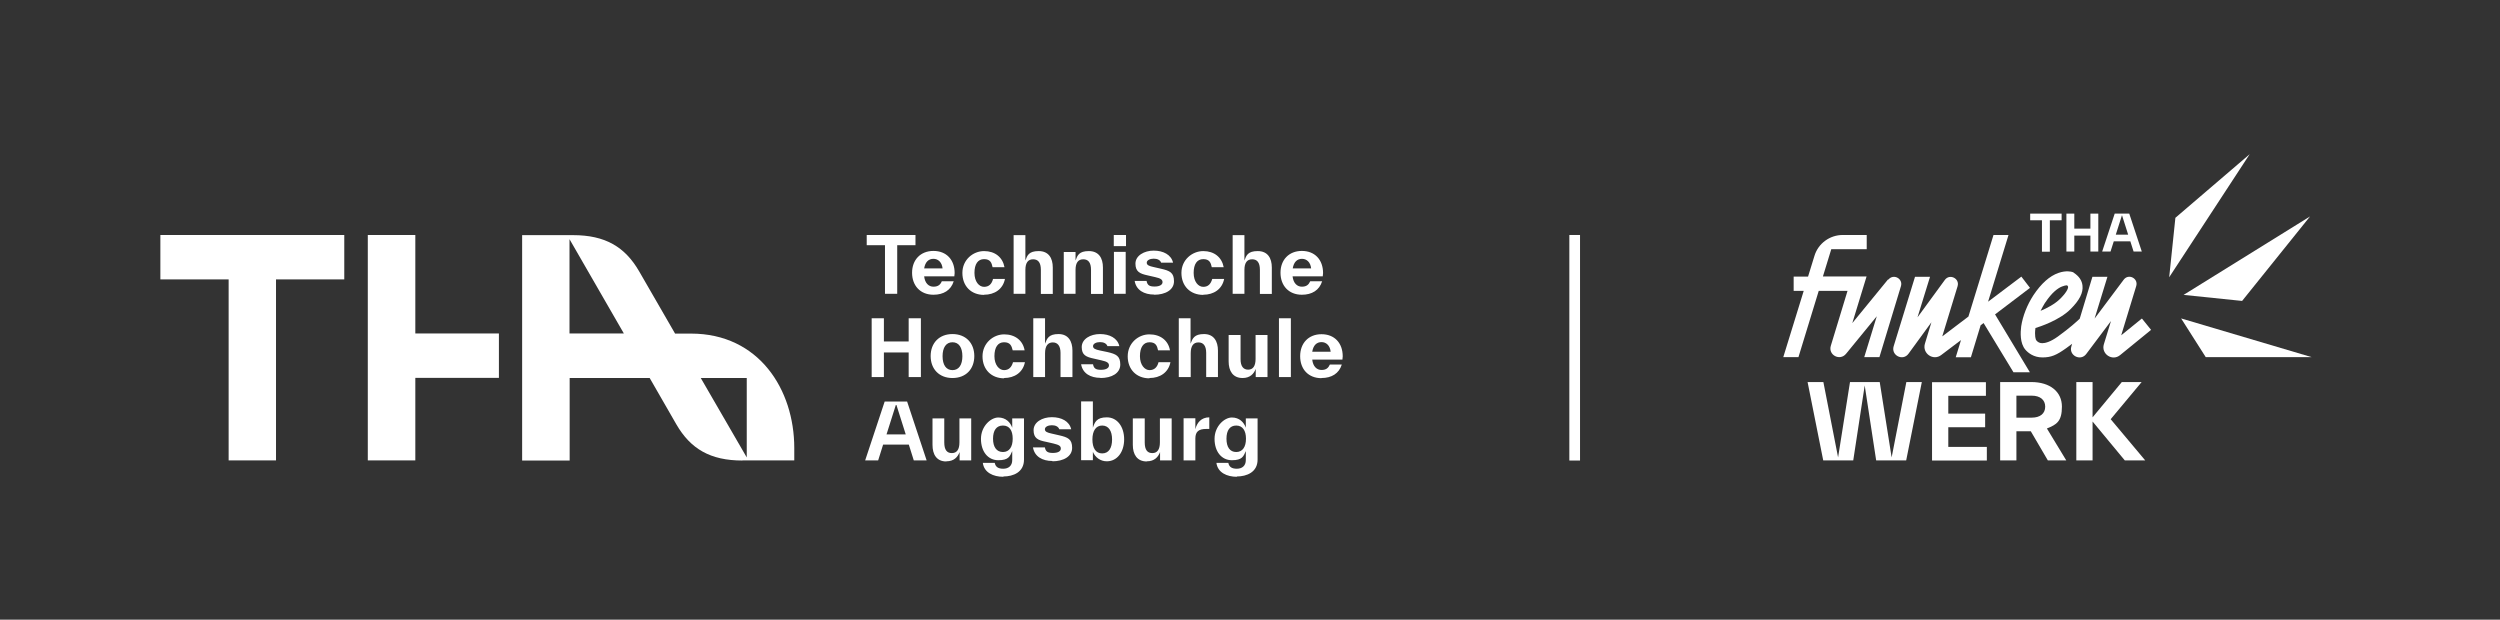 <?xml version="1.0" standalone="no"?>
<!DOCTYPE svg PUBLIC "-//W3C//DTD SVG 1.1//EN" "http://www.w3.org/Graphics/SVG/1.1/DTD/svg11.dtd">
<svg xmlns="http://www.w3.org/2000/svg" id="Calque_1" version="1.1" viewBox="0 0 1615 400.3" width="1615" height="400.3">
  <rect x="0" y="0" width="1615" height="400.3" fill="#333333" stroke="none"/>
  <!-- Generator: Adobe Illustrator 29.3.1, SVG Export Plug-In . SVG Version: 2.1.0 Build 151)  -->
  <defs>
    <style>
      .st0 {
        fill: #fff;
      }
    </style>
  </defs>
  <g>
    <path class="st0" d="M792.3,283.4c0-5.4,2.2-8.5,6.3-8.5s6.3,3.2,6.3,8.5-2.2,8.6-6.3,8.6-6.3-3.2-6.3-8.6M799,307.8c6.3,0,13.4-2.7,13.4-10.9v-26.6h-7.6v6c-1.2-3.5-4.2-6.6-9-6.6s-11.2,5.6-11.2,13.8,4.5,13.8,11.2,13.8,7.5-2.5,9-5.9v5.8c0,3.8-2.5,5.6-5.8,5.6s-5-1.2-5.5-3.8h-7.7c.8,6.3,6.8,9,13.2,9M764.5,297.4h7.7v-14.1c0-4.6,2.3-6.2,7-6.2h2v-7.5c-5.2,0-8,3.5-9,7.7v-7.1h-7.6v27.1ZM740.9,298c4.8,0,7.3-2.7,8.5-6v5.4h7.5v-27.1h-7.6v15.5c0,4.6-1.7,6.9-4.9,6.9s-4.9-2.1-4.9-6.9h0v-15.5h-7.7v17.1h0c0,6.1,2.7,10.7,9,10.7M705.7,283.9c0-5.5,2.2-9,6.3-9s6.4,3.4,6.4,9-2.2,9-6.4,9-6.3-3.5-6.3-9M715,298c6.7,0,11.2-6,11.2-14.2s-4.5-14.2-11.2-14.2-7.8,3.2-9,6.7v-17h-7.6v38h7.6v-5.4c1.5,3.5,4.8,6.1,9,6.1M679.8,298c7.2,0,12.8-3.1,12.8-8.7s-2.7-6.8-8.4-8.1l-4.8-1.1c-2.8-.6-4.4-1.2-4.4-2.8s2.1-2.6,4.5-2.6,4.2.9,4.8,2.6h7.7c-1.2-5.2-6.3-7.8-12.5-7.8s-11.8,3.2-11.8,8.4,2.8,6.5,8,7.5l4.8,1.1c3.7.9,4.8,1.6,4.8,3.3s-1.8,2.8-5.1,2.8-4.7-.8-5.2-3.6h-7.7c1,5.9,6,8.8,12.6,8.8M641.5,283.4c0-5.4,2.2-8.5,6.4-8.5s6.3,3.2,6.3,8.5-2.2,8.6-6.3,8.6-6.4-3.2-6.4-8.6M648.2,307.8c6.3,0,13.3-2.7,13.3-10.9v-26.6h-7.6v6c-1.2-3.5-4.2-6.6-9-6.6s-11.2,5.6-11.2,13.8,4.5,13.8,11.2,13.8,7.5-2.5,9-5.9v5.8c0,3.8-2.5,5.6-5.8,5.6s-5-1.2-5.5-3.8h-7.7c.8,6.3,6.8,9,13.2,9M611.4,298c4.8,0,7.3-2.7,8.5-6v5.4h7.5v-27.1h-7.6v15.5c0,4.6-1.7,6.9-4.9,6.9s-4.9-2.1-4.9-6.9h0v-15.5h-7.6v17.1h0c0,6.1,2.6,10.7,8.9,10.7M572.7,280.6l6.2-19.6,6.2,19.6h-12.4ZM559,297.4h8.3l3.2-10.2h16.6l3.2,10.2h8.3l-12.6-38h-14.5l-12.6,38Z"/>
    <path class="st0" d="M847.7,227.2c.7-4.2,2.9-6.2,6-6.2s5.5,2.3,5.9,6.2h-11.9ZM853.7,244.2c6.5,0,11.3-2.9,13.1-8.7h-7.7c-1,2.2-2.4,3.5-5.4,3.5s-5.5-2.2-6-6.7h19.5c.1-.8.2-1.5.2-2.1,0-8.6-5.3-14.3-13.7-14.3s-13.8,5.8-13.8,14.2,5.3,14.2,13.8,14.2M826.2,243.6h7.7v-38h-7.7v38ZM802.7,244.2c4.8,0,7.3-2.7,8.5-5.9v5.3h7.6v-27.2h-7.7v15.5c0,4.6-1.7,6.9-4.8,6.9s-4.9-2.2-4.9-6.8h0v-15.6h-7.7v17.1h0c0,6.1,2.7,10.7,9,10.7M761.5,243.6h7.7v-15.4c0-4.8,1.8-7,5-7s5,2.2,5,6.8h0v15.6h7.6v-17.1h0c0-6.1-2.7-10.7-9-10.7s-7.4,2.8-8.7,6.2v-16.4h-7.6v38ZM742.6,244.2c6.8,0,12.2-3.6,13.5-10.2h-7.7c-.8,3.2-2.7,5.1-5.8,5.1s-6.2-3.3-6.2-9,2.2-9,6.2-9,4.9,2.3,5.5,5.2h7.7c-1.1-6.3-6.1-10.3-13.3-10.3s-14,5.7-14,14.2,5.7,14.2,14,14.2M710.9,244.2c7.3,0,12.8-3.1,12.8-8.7s-2.7-6.8-8.4-8.1l-4.8-1c-2.8-.6-4.4-1.2-4.4-2.8s2.1-2.6,4.5-2.6,4.2.9,4.8,2.6h7.7c-1.2-5.2-6.3-7.8-12.5-7.8s-11.8,3.2-11.8,8.4,2.8,6.4,8,7.5l4.8,1.1c3.7.8,4.8,1.7,4.8,3.3s-1.8,2.8-5.1,2.8-4.7-.8-5.2-3.6h-7.7c1,5.9,6,8.8,12.6,8.8M667.5,243.6h7.6v-15.4c0-4.8,1.9-7,5-7s5,2.2,5,6.8h0v15.6h7.7v-17.1h0c0-6.1-2.7-10.7-9-10.7s-7.4,2.8-8.7,6.2v-16.4h-7.6v38ZM648.6,244.2c6.8,0,12.2-3.6,13.5-10.2h-7.7c-.9,3.2-2.7,5.1-5.8,5.1s-6.2-3.3-6.2-9,2.2-9,6.2-9,4.9,2.3,5.6,5.2h7.7c-1.1-6.3-6.1-10.3-13.2-10.3s-14,5.7-14,14.2,5.7,14.2,14,14.2M608.9,230.1c0-5.5,2.2-9,6.4-9s6.4,3.5,6.4,9-2.2,9-6.4,9-6.4-3.5-6.4-9M615.3,244.2c8.7,0,14.1-5.8,14.1-14.2s-5.5-14.2-14.1-14.2-14.1,5.8-14.1,14.2,5.5,14.2,14.1,14.2M587,243.6h7.9v-38h-7.9v15h-16v-15h-7.9v38h7.9v-15.9h16v15.9Z"/>
    <path class="st0" d="M835.1,173.4c.7-4.2,2.9-6.2,6-6.2s5.5,2.3,5.9,6.2h-11.9ZM841,190.4c6.5,0,11.3-2.9,13.1-8.7h-7.7c-1,2.2-2.4,3.5-5.4,3.5s-5.5-2.2-6-6.7h19.5c.1-.8.2-1.5.2-2.1,0-8.6-5.3-14.3-13.7-14.3s-13.8,5.8-13.8,14.1,5.3,14.2,13.8,14.2M796.2,189.8h7.7v-15.4c0-4.8,1.8-6.9,5-6.9s5,2.1,5,6.8h0v15.6h7.7v-17.1h0c0-6.1-2.7-10.6-9.1-10.6s-7.4,2.8-8.6,6.1v-16.4h-7.6v38ZM777.3,190.4c6.8,0,12.2-3.6,13.5-10.2h-7.7c-.9,3.2-2.6,5.1-5.8,5.1s-6.2-3.3-6.2-9,2.2-8.9,6.2-8.9,4.9,2.3,5.5,5.2h7.7c-1.2-6.4-6.1-10.4-13.2-10.4s-14.1,5.6-14.1,14.1,5.7,14.2,14.1,14.2M745.6,190.4c7.2,0,12.8-3.1,12.8-8.7s-2.7-6.8-8.4-8.1l-4.8-1.1c-2.8-.6-4.4-1.2-4.4-2.8s2.1-2.6,4.5-2.6,4.2.9,4.8,2.6h7.7c-1.2-5.2-6.4-7.8-12.5-7.8s-11.8,3.2-11.8,8.4,2.8,6.5,7.9,7.6l4.8,1.1c3.7.8,4.8,1.7,4.8,3.3s-1.8,2.8-5.1,2.8-4.7-.8-5.2-3.6h-7.7c1,5.9,6,8.8,12.7,8.8M719.5,159h7.9v-7.2h-7.9v7.2ZM719.6,189.8h7.6v-27.1h-7.6v27.1ZM687.1,189.8h7.7v-15.4c0-4.8,1.8-6.9,5-6.9s5,2.1,5,6.8h0v15.6h7.7v-17.1h0c0-6.1-2.7-10.6-9.1-10.6s-7.4,2.8-8.6,6.1v-5.5h-7.6v27.1ZM654.7,189.8h7.7v-15.4c0-4.8,1.8-6.9,5-6.9s5,2.1,5,6.8h0v15.6h7.7v-17.1h0c0-6.1-2.7-10.6-9.1-10.6s-7.4,2.8-8.6,6.1v-16.4h-7.6v38ZM635.7,190.4c6.8,0,12.2-3.6,13.5-10.2h-7.7c-.8,3.2-2.6,5.1-5.8,5.1s-6.2-3.3-6.2-9,2.2-8.9,6.2-8.9,4.9,2.3,5.5,5.2h7.7c-1.2-6.4-6.1-10.4-13.2-10.4s-14,5.6-14,14.1,5.6,14.2,14,14.2M597,173.4c.7-4.2,2.9-6.2,6-6.2s5.5,2.3,5.9,6.2h-11.9ZM603,190.4c6.5,0,11.3-2.9,13.1-8.7h-7.7c-.9,2.2-2.4,3.5-5.4,3.5s-5.5-2.2-6-6.7h19.5c.1-.8.2-1.5.2-2.1,0-8.6-5.3-14.3-13.7-14.3s-13.8,5.8-13.8,14.1,5.3,14.2,13.8,14.2M571.7,189.8h7.9v-31.4h11.8v-6.6h-31.5v6.6h11.8v31.4Z"/>
    <path class="st0" d="M452.7,244.2h29.7v51.3l-29.7-51.3ZM367.9,215.4v-60.9l35.1,60.9h-35.1ZM237.6,297.4h30.7v-53.3h54v-28.7h-54v-63.6h-30.7v145.6ZM147.6,297.4h30.7v-116.9h44.1v-28.7h-118.8v28.7h44.1v116.9ZM479.6,297.4h33.5v-8c0-37.7-22.8-73.9-66.7-73.9h-10.3l-23.2-40.2c-9.2-15.9-22-23.4-42.7-23.4h-32.9v145.6h30.7v-53.3h51.7l17.2,29.9c9.2,15.9,22,23.4,42.7,23.4"/>
  </g>
  <rect class="st0" x="1013.8" y="151.8" width="6.9" height="145.7"/>
  <g>
    <g>
      <g>
        <path class="st0" d="M1219.6,180.6l-23,28.1,9.2-30.1h-28.2l5.4-17.6h22.9v-9.2h-15.5c-8.4,0-15.9,5.5-18.3,13.6l-4.1,13.3h-9.3v9.2h6.5l-13.2,42.8h9.8l13.1-42.8h18.6l-10.8,35.5c-1.8,5.9,5.8,10,9.8,5.2l19.9-24.3-8.1,26.4h9.8l13.9-45.8c1.5-4.9-4.8-8.3-8.1-4.3Z"/>
        <path class="st0" d="M1311.4,186l-5.6-7.3-21.5,16.2,13.2-43.1h-9.7s-16.2,52.7-16.2,52.7l-16.9,12.8,9.9-32.4c1.5-5-5.1-8.3-8.2-4.1l-17.7,24.2,8.1-26.2h-9.7c0,0-13.8,44.9-13.8,44.9-1.8,5.9,6,9.8,9.6,4.8l14.8-20.3-4.2,13.8c-1.9,6.3,5.4,11.4,10.6,7.3l12.7-9.6-3.4,11.1h9.8l6.3-20.7,1.9-1.4,19.3,31.8h10.6l-22.5-37.4,22.4-17Z"/>
        <path class="st0" d="M1383.6,205.8l-13.3,10.8,9.7-31.8c1.5-5-5-8.3-8.1-4.1l-18.8,25.1,8.3-27h-9.7l-8.2,27.1c-1.7,1.6-6.2,5.8-14.1,11.5-5,3.6-8.3,4.3-10.1,4.3-1.6,0-2.9-.6-3.9-1.9-.3-.4-1.2-2.8-.5-7.9,2.7-.8,15.6-5,22.8-12.3,5.7-5.7,8.1-10.5,7.6-15-.3-3.3-2.2-6.1-5.5-8.3l-.5-.4-.6-.2c-.6-.2-4-1.1-8.9.6-5.8,2-11.2,6.9-16.2,14.4-4.1,6.3-6.9,13.5-7.9,20.1-.5,3.8-.9,10.9,2.7,15.1,1.7,2,5.3,5,11,5s9.1-1.5,15.4-6c1.3-1,2.6-1.9,3.8-2.8l-.5,1.7c-1.8,5.8,5.9,9.8,9.6,4.9l16-21.3-4.6,15c-1.9,6.2,5.4,11.2,10.5,7l20-16.3-5.8-7.2ZM1321.2,195.5c4.4-6.7,8.3-9.4,10.8-10.4,1.5-.6,2.6-.8,3.3-.8s0,0,0,0c.4.3.7.7.7,1,0,.4,0,2.6-5,7.6-3.6,3.6-8.9,6.3-12.8,7.9.9-1.8,1.9-3.6,3-5.4Z"/>
      </g>
      <g>
        <polygon class="st0" points="1493.3 230.7 1409 205.7 1424.9 230.7 1493.3 230.7"/>
        <polygon class="st0" points="1448.4 194.4 1492.3 139.8 1410.6 190.5 1448.4 194.4"/>
        <polygon class="st0" points="1401.3 179.1 1453.3 99.6 1405.3 140.7 1401.3 179.1"/>
      </g>
    </g>
    <g>
      <path class="st0" d="M1231.3,246.8h10.2l-10.1,50.6h-19.4l-7.4-48.4-7.4,48.4h-19.4l-10.1-50.6h10.2l9.5,48.7,7.7-48.7h19.2l7.7,48.7,9.5-48.7Z"/>
      <path class="st0" d="M1258.6,288.7h24.9v8.8h-35.4v-50.6h34.8v8.8h-24.3v11.5h23.8v8.8h-23.8v12.8Z"/>
      <path class="st0" d="M1322.9,297.4l-11-18.8h-9.3v18.8h-10.5v-50.6h20.1c12.2,0,19.8,6.3,19.8,15.9s-3.5,11.6-9.7,14.1l12.5,20.6h-12ZM1302.6,255.6v14.2h9.9c5.5,0,8.7-2.7,8.7-7.1s-3.3-7.1-8.7-7.1h-9.9Z"/>
      <path class="st0" d="M1385.8,297.4h-13.2l-20.8-25.1v25.1h-10.5v-50.6h10.5v22.8l18.9-22.8h12.8l-20,24,22.3,26.6Z"/>
    </g>
    <g>
      <path class="st0" d="M1331.8,138v4.3h-7.6v20.3h-5.1v-20.3h-7.6v-4.3h20.3Z"/>
      <path class="st0" d="M1350.4,138h5.1v24.5h-5.1v-10.3h-10.4v10.3h-5.1v-24.5h5.1v9.7h10.4v-9.7Z"/>
      <path class="st0" d="M1378.3,162.5l-2.1-6.6h-10.7l-2.1,6.6h-5.4l8.1-24.5h9.4l8.1,24.5h-5.4ZM1366.8,151.6h8l-4-12.6-4,12.6Z"/>
    </g>
  </g>
</svg>